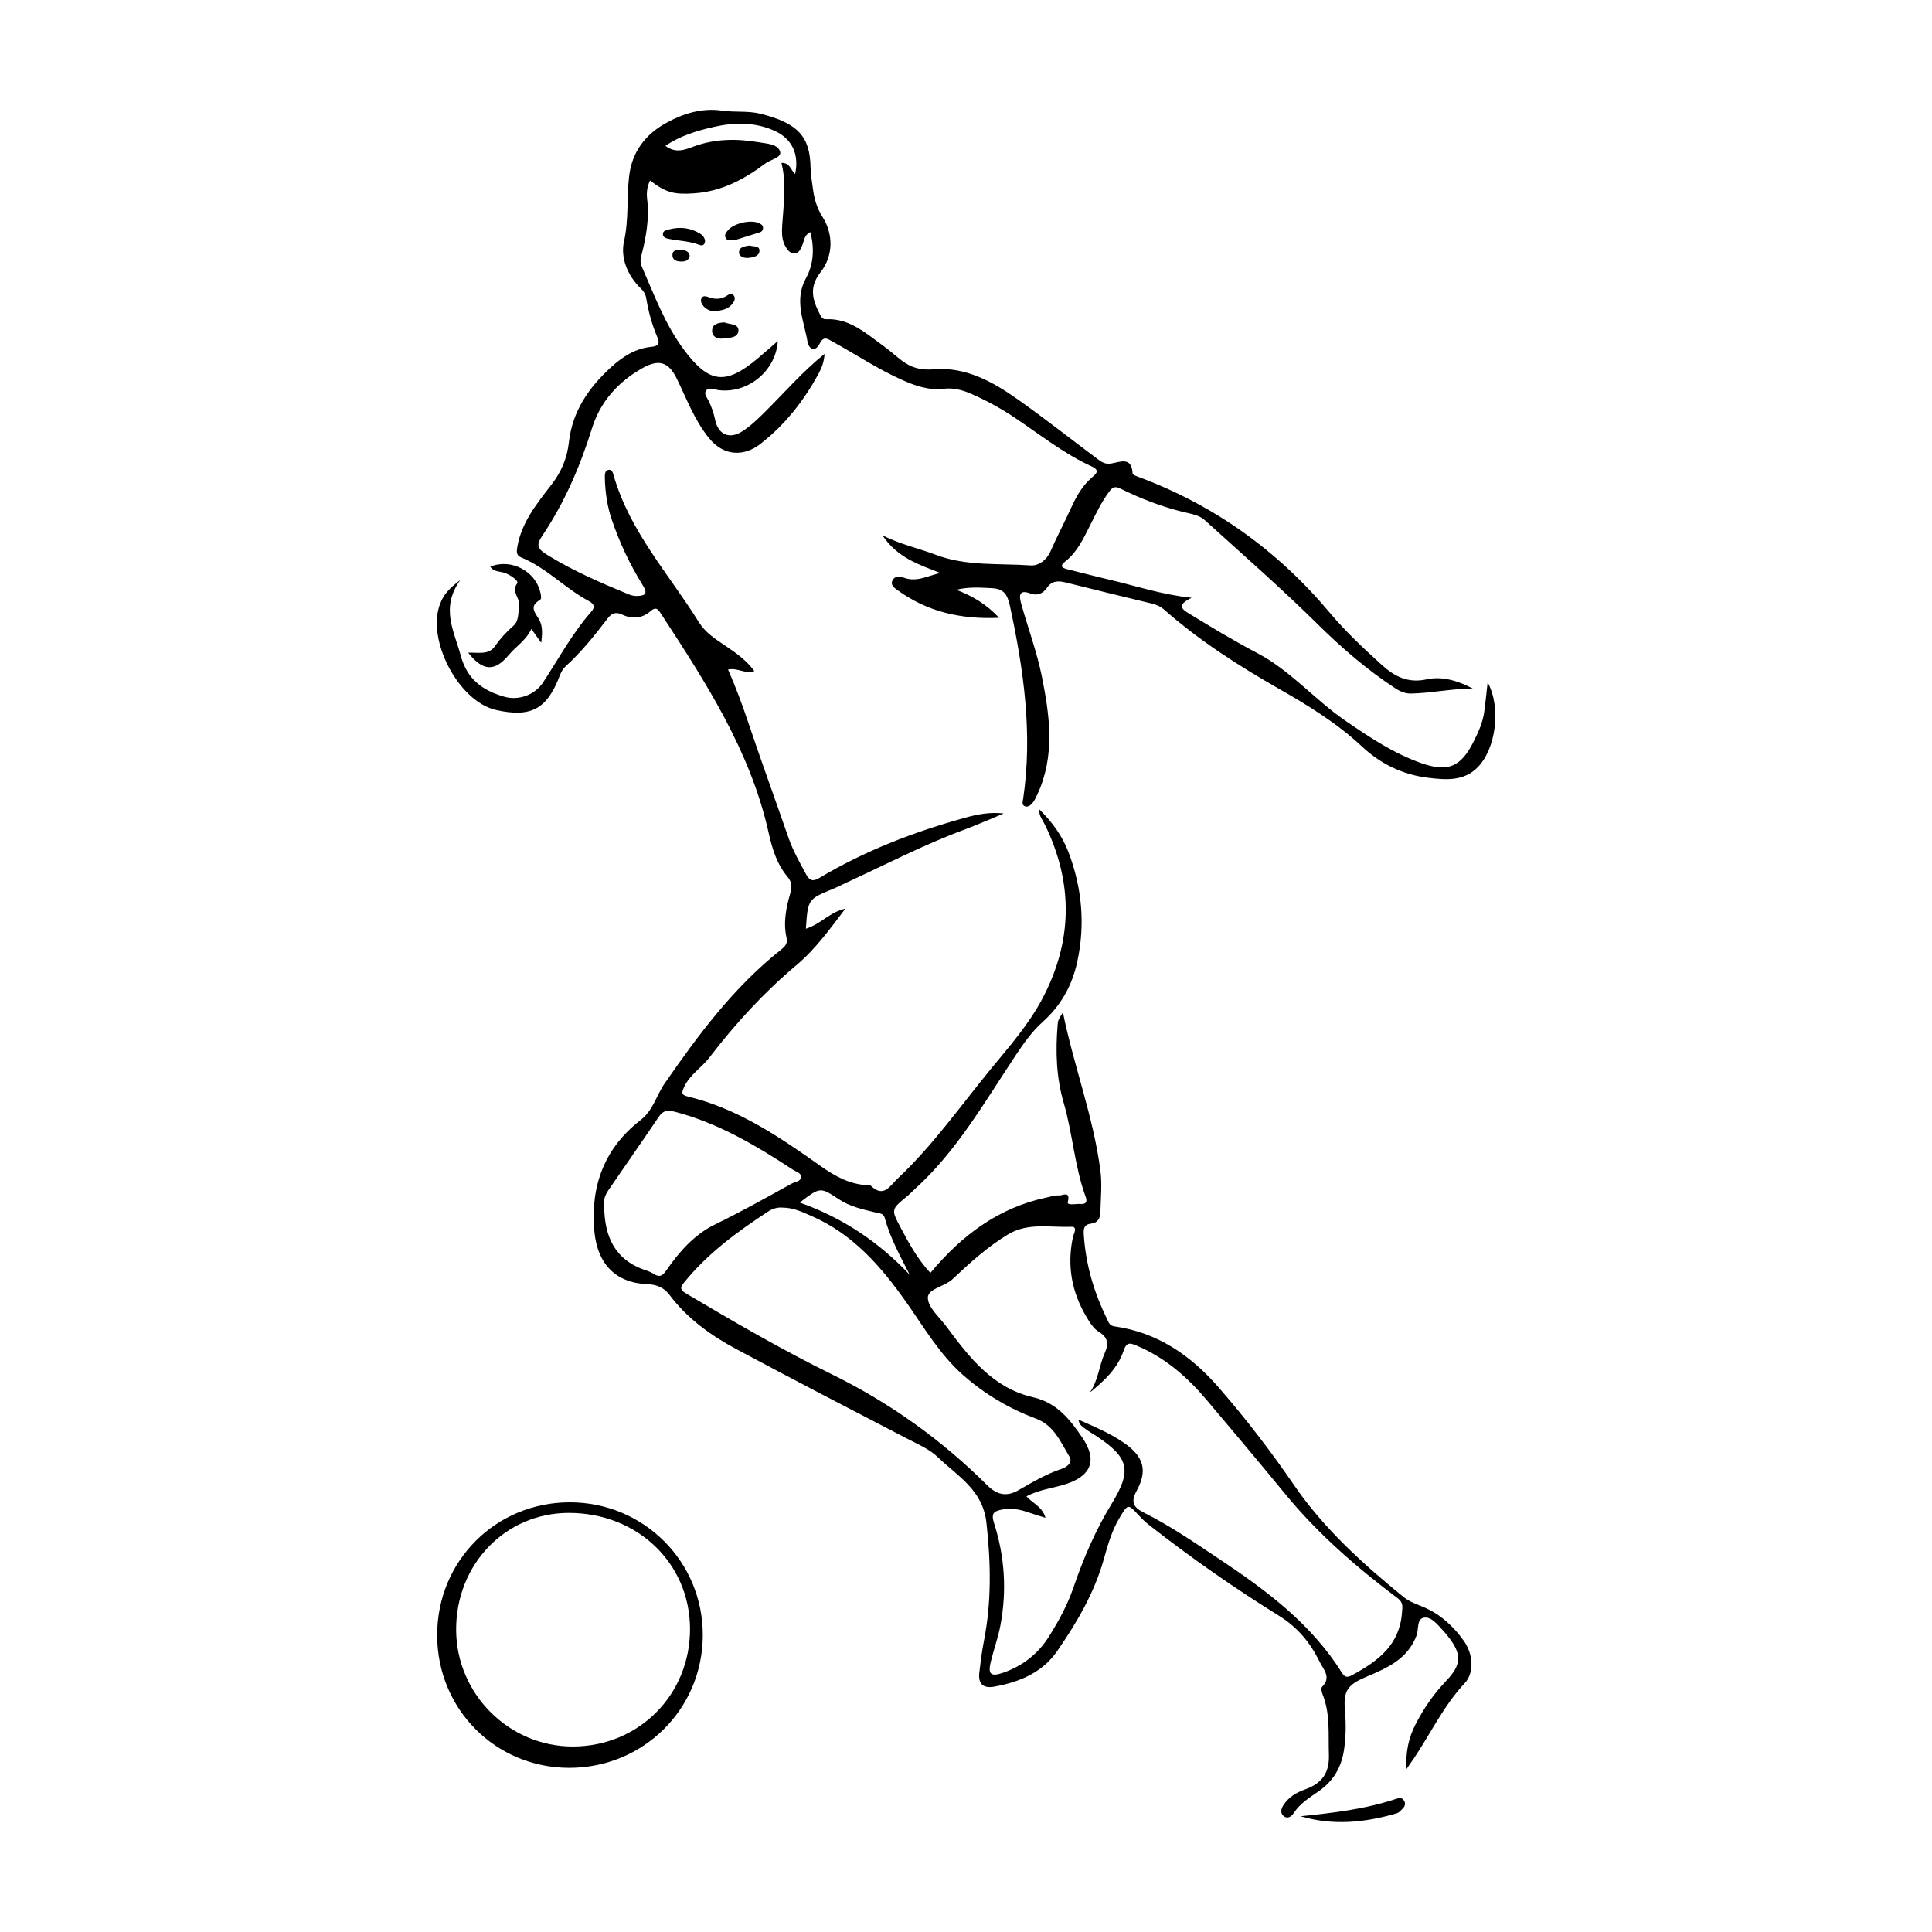 <?xml version="1.0" encoding="UTF-8"?>
<!-- Uploaded to: SVG Repo, www.svgrepo.com, Generator: SVG Repo Mixer Tools -->
<svg fill="#000000" width="800px" height="800px" version="1.1" viewBox="144 144 512 512" xmlns="http://www.w3.org/2000/svg">
 <g>
  <path d="m350.12 234.38c-0.465 7.859-7.93 14.078-15.859 12.988-1.078-0.145-2.469-0.867-3.195 0.211-0.578 0.863 0.406 1.934 0.832 2.848 0.727 1.57 1.281 3.18 1.637 4.883 0.812 3.91 3.789 5.168 7.164 3.012 2.336-1.492 4.297-3.438 6.258-5.387 5.019-4.996 9.668-10.383 15.562-15.156-0.137 2.223-0.805 3.809-1.598 5.266-3.93 7.234-8.934 13.609-15.496 18.668-4.012 3.094-9.438 3.492-13.582-1.668-3.848-4.785-5.871-10.352-8.48-15.688-2.144-4.387-4.695-5.266-9.008-2.856-6.504 3.629-11.273 8.957-13.457 15.965-3.164 10.172-7.32 19.789-13.254 28.617-1.715 2.555-1.031 3.481 1.543 5.066 6.781 4.18 14.008 7.289 21.312 10.312 0.77 0.316 1.477 0.5 2.309 0.48 2.152-0.059 2.949-0.559 1.559-2.797-3.41-5.473-6.144-11.281-8.23-17.398-1.238-3.629-1.758-7.356-1.848-11.16-0.02-0.805 0-1.832 0.887-2.055 1.055-0.266 1.273 0.871 1.473 1.559 4.289 14.832 14.68 26.105 22.586 38.828 1.703 2.734 4.293 4.402 6.879 6.137 2.82 1.891 5.621 3.836 7.789 6.777-2.438 0.887-4.394-0.945-6.961-0.402 1.969 4.5 3.652 8.957 5.164 13.48 3.5 10.445 7.281 20.797 10.891 31.199 1.176 3.391 2.949 6.469 4.637 9.602 0.891 1.652 1.758 2.004 3.512 0.957 12.105-7.238 25.16-12.246 38.719-15.984 3.266-0.902 6.586-1.531 10.125-1.094-3.461 1.426-6.879 2.961-10.383 4.262-10.68 3.953-20.773 9.211-31.09 13.969-1.25 0.578-2.473 1.219-3.75 1.742-6.66 2.742-6.664 2.731-7.195 10.559 3.856-1.152 6.481-4.508 10.461-5.309-4.004 5.273-7.875 10.68-12.918 14.918-8.68 7.289-16.246 15.559-23.109 24.516-2.086 2.719-5.168 4.527-6.695 7.801-0.727 1.562-0.766 2.125 1.012 2.555 13.254 3.188 24.277 10.711 35.16 18.418 3.84 2.719 7.754 4.883 12.543 5.078 0.23 0.012 0.551-0.059 0.676 0.059 3.481 3.461 5.148 0.086 7.234-1.875 9.344-8.777 16.656-19.277 24.754-29.113 4.836-5.879 9.883-11.645 13.469-18.363 8.113-15.219 8.359-30.703 0.746-46.262-0.574-1.18-1.566-2.242-1.531-4.102 3.535 3.461 6.188 7.168 7.805 11.441 3.578 9.441 4.469 19.164 2.289 29.105-1.375 6.262-4.363 11.559-9.148 15.836-2.852 2.551-5.012 5.648-7.125 8.812-8.266 12.402-15.652 25.477-26.902 35.633-0.68 0.613-1.316 1.289-2.023 1.867-4.062 3.34-4.141 3.375-1.621 8.137 2.242 4.238 4.559 8.449 7.918 12.062 8.312-9.957 18.043-17.285 30.762-19.977 1.117-0.238 2.277-0.645 3.375-0.551 0.836 0.074 3.055-1.371 2.277 1.742-0.258 1.039 2.289 0.402 3.543 0.516 1.25 0.109 1.652-0.621 1.238-1.75-2.992-8.133-3.477-16.852-5.883-25.113-1.953-6.723-2.168-13.566-1.602-20.48 0.109-1.387 0.141-1.379 1.41-3.426 2.875 14.184 8.105 27.703 9.945 42.012 0.465 3.613 0.066 7.336-0.016 11.008-0.031 1.512-0.734 2.754-2.359 2.941-2.106 0.242-2.141 1.457-2.023 3.16 0.535 7.789 2.684 15.113 6.133 22.082 0.434 0.875 0.59 1.82 1.996 2.012 11.391 1.594 20.191 7.68 27.574 16.152 7.176 8.23 13.793 16.848 19.98 25.875 7.906 11.531 18.238 20.895 29.051 29.691 1.633 1.328 3.633 1.945 5.523 2.766 4.352 1.891 7.688 5.023 10.402 8.797 2.527 3.516 2.883 8.488 0.273 11.273-5.582 5.961-8.996 13.289-13.477 19.941-0.5 0.742-1.02 1.473-1.977 2.852-0.207-4.648 0.613-8.34 2.383-11.801 2.152-4.211 4.801-8.086 8.086-11.523 4.227-4.418 4.309-7.199 0.449-12.004-0.359-0.449-0.719-0.898-1.113-1.316-1.422-1.516-2.996-3.637-4.875-3.547-2.293 0.117-1.613 3.074-2.223 4.715-2.363 6.348-7.894 8.688-13.395 11.023-5.012 2.133-6.062 3.727-5.582 9.141 0.301 3.43 0.25 6.867-0.277 10.305-0.707 4.574-2.836 8.16-6.641 10.812-2.438 1.699-5.004 3.254-6.695 5.859-0.543 0.836-1.578 1.629-2.641 0.766-0.957-0.777-0.68-1.918-0.109-2.832 1.34-2.144 3.445-3.414 5.723-4.223 4.43-1.57 6.543-4.246 6.375-9.246-0.188-5.391 0.406-10.793-1.676-15.973-0.242-0.598-0.449-1.656-0.141-1.969 2.551-2.562 0.371-4.594-0.66-6.699-2.465-5.023-5.809-9.082-10.746-12.148-11.91-7.379-23.391-15.418-34.441-24.059-0.988-0.77-1.898-1.656-2.75-2.586-2.828-3.066-2.836-3.047-5.066 0.676-2.035 3.402-3.109 7.16-4.156 10.906-2.504 8.988-7.176 16.887-12.395 24.449-3.934 5.703-10.035 8.203-16.637 9.391-2.707 0.488-4.379-0.457-3.965-3.812 0.336-2.731 0.648-5.453 1.184-8.156 2.074-10.449 1.863-20.863 0.691-31.469-0.961-8.699-7.609-12.309-12.82-17.32-2.227-2.141-5.152-3.387-7.914-4.816-15.184-7.871-30.371-15.742-45.445-23.816-6.812-3.648-13.07-8.113-17.805-14.414-1.414-1.883-3.293-2.75-5.871-2.852-8.449-0.328-13.246-5.414-14.043-13.961-1.113-12.02 2.66-22.094 12.195-29.484 3.414-2.648 4.203-6.531 6.394-9.699 8.984-12.988 18.348-25.566 30.844-35.473 1.023-0.812 1.859-1.621 1.5-3.164-0.926-4.031-0.125-7.977 0.992-11.836 0.488-1.691 0.453-2.922-0.77-4.375-2.805-3.332-4.051-7.477-4.973-11.617-4.828-21.676-16.656-39.871-28.531-58.062-0.754-1.16-1.289-1.996-2.832-0.641-2.168 1.906-4.875 2.098-7.438 0.871-1.895-0.902-2.898-0.277-4.027 1.203-3.34 4.387-6.793 8.691-10.887 12.418-0.777 0.707-1.273 1.578-1.652 2.574-3.371 8.863-7.621 11.141-16.832 9.094-9.977-2.215-18.625-18.707-14.828-28.25 0.902-2.258 2.137-3.812 5.289-6.188-5.301 7.43-1.605 13.516 0.137 20 1.719 6.383 5.856 9.25 11.527 10.902 3.758 1.094 8.086-0.43 10.262-3.738 4.16-6.324 7.75-13.035 12.781-18.762 1.148-1.309 0.781-2.09-0.691-2.883-6.273-3.367-11.203-8.816-17.906-11.547-1.316-0.535-1.184-1.613-0.957-2.898 1.168-6.516 5.266-11.473 9.074-16.426 2.648-3.441 4.109-7.031 4.574-11.191 0.926-8.242 5.289-14.52 11.238-19.93 3.043-2.766 6.383-4.918 10.574-5.332 1.805-0.18 2.414-0.73 1.613-2.594-1.402-3.273-2.344-6.711-2.918-10.23-0.172-1.066-0.664-1.91-1.445-2.66-3.551-3.438-5.438-8.133-4.453-12.508 1.301-5.793 0.676-11.539 1.355-17.266 0.781-6.574 4.418-11.113 9.836-14.102 4.492-2.473 9.426-4.031 14.82-3.246 3.391 0.492 6.879-0.02 10.273 0.848 9.875 2.519 13.004 6.07 13.145 14.152 0.031 1.828 0.363 3.656 0.598 5.477 0.359 2.734 0.957 5.117 2.594 7.715 2.863 4.519 2.891 10.258-0.527 14.625-3.25 4.156-2.047 7.531-0.105 11.324 0.344 0.672 0.707 1.168 1.516 1.133 6.309-0.266 10.621 3.769 15.246 7.098 1.672 1.203 3.211 2.602 4.852 3.859 2.516 1.93 5.066 2.609 8.516 2.324 8.418-0.707 15.598 3.289 22.223 7.969 7.215 5.098 14.152 10.586 21.234 15.871 0.984 0.734 1.941 1.367 3.438 1.137 2.328-0.348 5.535-2.019 5.762 2.637 0.016 0.352 1.082 0.73 1.715 0.961 20.031 7.473 36.777 19.52 50.508 35.891 4.207 5.019 9.004 9.512 13.855 13.906 3.336 3.019 6.922 4.887 11.859 3.789 4.144-0.918 8.297 0.398 12.184 2.422-5.508 0.039-10.855 1.215-16.293 1.34-1.535 0.035-2.934-0.551-4.195-1.379-7.516-4.926-14.246-10.73-20.66-17.07-9.629-9.512-19.836-18.438-29.871-27.527-1.547-1.402-3.773-1.664-5.762-2.156-5.703-1.422-11.168-3.508-16.41-6.106-1.492-0.742-2.144-0.586-3.074 0.648-2.156 2.875-3.656 6.09-5.254 9.273-1.699 3.379-3.32 6.852-6.41 9.27-1.559 1.219-1.012 1.742 0.551 2.121 3.789 0.922 7.562 1.926 11.359 2.812 6.797 1.586 13.422 3.863 21.547 4.742-3.914 1.875-2.754 2.91-0.785 4.117 5.977 3.652 11.965 7.273 18.172 10.535 8.844 4.641 15.289 12.418 23.453 17.992 6.379 4.359 12.75 8.641 20.078 11.191 7.094 2.469 10.469 0.953 13.859-5.836 1.234-2.469 2.371-4.988 2.754-7.754 0.352-2.562 0.598-5.144 0.91-7.848 3.606 6.602 2.246 17.602-2.691 22.566-3.719 3.734-8.508 3.273-12.973 2.746-6.723-0.801-12.594-3.57-17.719-8.367-6.551-6.133-14.242-10.852-22.023-15.289-10.699-6.106-21.02-12.723-30.277-20.883-0.996-0.883-2.09-1.344-3.336-1.648-7.582-1.84-15.164-3.664-22.727-5.57-2.074-0.523-3.773-0.508-5.125 1.492-0.988 1.461-2.57 2.062-4.258 1.422-3.246-1.23-3.023 0.77-2.488 2.695 1.777 6.414 4.144 12.695 5.457 19.195 2.109 10.484 3.598 21.105-1.195 31.391-0.336 0.727-0.68 1.473-1.164 2.098s-1.211 1.273-2.016 1.039c-1.047-0.312-0.664-1.344-0.555-2.07 2.539-17.227 0.145-34.074-3.477-50.895-0.691-3.199-1.57-4.715-4.898-4.875-3.078-0.152-6.121-0.383-9.352 0.43 4.144 1.578 7.859 3.703 11.348 7.422-10.238 0.453-19.109-1.633-26.992-7.375-0.801-0.586-1.859-1.32-1.27-2.519 0.645-1.305 1.988-1.109 3.055-0.719 3.449 1.254 6.41-0.586 9.648-1.254-5.598-2.215-11.34-3.969-15.352-9.977 4.953 2.465 9.637 3.441 14.086 5.133 8.148 3.102 16.746 2.242 25.16 2.832 2.125 0.152 4.246-1.379 5.309-3.797 1.707-3.891 3.699-7.652 5.461-11.516 1.402-3.066 3.031-5.941 5.652-8.133 1.387-1.16 1.715-1.898-0.328-2.836-7.344-3.379-13.66-8.434-20.328-12.898-3.652-2.445-7.457-4.519-11.457-6.273-2.336-1.027-4.734-1.672-7.356-1.359-4.031 0.484-7.688-0.848-11.285-2.473-6.301-2.84-12.047-6.688-18.086-9.996-1.391-0.762-2.371-1.641-3.473 0.516-1.246 2.438-2.902 1.336-3.215-0.516-0.938-5.566-3.648-10.984-0.379-16.906 1.961-3.547 2.273-7.844 1.117-12.137-1.719 0.832-1.613 2.394-2.168 3.57-0.441 0.945-0.816 2.035-2.031 2.066-1.137 0.023-1.844-0.887-2.363-1.777-1.023-1.77-1.012-3.758-0.887-5.707 0.352-5.473 1.199-10.934-0.203-16.504 2.336-0.059 2.504 2.012 3.621 2.957 1.164-5.262-0.84-9.438-5.598-11.531-5.285-2.328-10.77-2.168-16.223-0.898-4.312 1.004-8.59 2.262-12.539 4.949 2.711 2.106 5.211 1.023 7.461 0.191 5.699-2.098 11.461-2.121 17.312-1.125 2.121 0.363 5.039 0.449 5.621 2.508 0.438 1.547-2.559 2.074-3.965 3.133-5.578 4.203-11.586 7.391-18.781 7.879-5.309 0.359-7.457-0.109-11.73-3.402-0.781 1.605-0.969 3.258-0.77 4.902 0.621 5.223-0.277 10.281-1.602 15.285-0.258 0.973-0.168 1.828 0.203 2.672 3.305 7.547 6.156 15.316 11.16 22.012 6.664 8.926 11.012 9.461 19.559 2.273 1.805-1.508 3.578-3.09 5.305-4.594zm82.688 278.67c2.246-3.223 2.465-7.164 4-10.578 1.09-2.418 0.75-4.082-1.559-5.492-1.484-0.906-2.398-2.434-3.289-3.926-3.949-6.602-5.234-13.621-3.629-21.184 0.188-0.875 1.375-2.836-0.422-2.762-5.633 0.23-11.496-1.18-16.809 2.039-5.445 3.301-10.105 7.551-14.707 11.875-2.086 1.961-6.594 2.5-6.508 4.953 0.098 2.602 3.117 5.133 4.961 7.621 6.062 8.184 12.324 16.27 22.953 18.703 6.328 1.445 9.84 5.969 13.098 10.801 3.981 5.898 2.266 10.082-4.57 12.242-3.34 1.059-6.918 1.402-10.312 3.203 1.691 1.895 4.246 2.754 5.039 5.691-1.773-0.562-3.266-1.008-4.731-1.512-2.207-0.754-4.43-1.152-6.762-0.68-2.066 0.418-3.004 0.891-2.133 3.594 2.848 8.844 3.414 17.961 1.688 27.125-0.613 3.254-1.777 6.402-2.555 9.633-0.797 3.305 0.004 4.027 3.266 2.898 5.164-1.789 9.289-5.012 12.191-9.645 2.559-4.086 4.871-8.316 6.445-12.914 2.641-7.719 5.844-15.195 10.105-22.168 5.41-8.844 4.711-12.211-3.988-17.98-0.957-0.637-1.98-1.18-2.883-1.879-0.734-0.57-1.707-1.023-1.906-2.484 4.352 1.898 8.465 3.633 12.125 6.184 5.152 3.582 6.281 7.219 3.293 12.695-1.734 3.184-0.621 4.469 1.988 5.785 6.988 3.516 13.422 7.934 19.914 12.262 12.484 8.316 24.426 17.18 32.527 30.188 1.008 1.621 2.012 0.969 3.164 0.332 6.551-3.606 12.121-7.856 12.73-16.254 0.125-1.738 0.434-2.684-1.211-3.926-10.848-8.156-21.062-17.008-29.715-27.562-6.836-8.348-13.805-16.59-20.762-24.844-5.164-6.121-11.062-11.301-18.57-14.453-1.785-0.75-2.707-1.039-3.492 1.281-1.582 4.695-5.125 8.035-8.977 11.137zm-81.426-49.023c-1.188-0.125-2.555 0.211-3.715 0.973-8.273 5.406-16.207 11.211-22.48 19.004-1.137 1.414-0.734 1.965 0.676 2.805 12.723 7.562 25.504 14.969 38.809 21.512 15.219 7.488 28.945 17.32 40.98 29.312 2.762 2.75 5.375 2.934 8.23 1.293 3.688-2.117 7.305-4.262 11.359-5.633 1.379-0.465 3.16-1.621 2.168-3.273-2.316-3.844-4.098-8.277-8.832-10.051-7.152-2.676-13.621-6.5-19.352-11.562-6.195-5.477-10.312-12.57-14.992-19.219-6.746-9.586-14.293-18.273-25.406-23.039-2.328-1.004-4.598-2.113-7.445-2.121zm-47.258-0.211c0.074 7.691 2.695 14.086 11 16.82 0.762 0.25 1.523 0.57 2.191 0.996 1.523 0.977 2.297 0.438 3.273-0.973 3.43-4.961 7.488-9.547 12.914-12.176 6.922-3.359 13.609-7.109 20.324-10.828 0.871-0.484 2.289-0.492 2.434-1.633 0.156-1.211-1.258-1.477-2.066-2.004-9.73-6.359-19.645-12.297-31.055-15.316-2.141-0.562-3.344-0.535-4.59 1.309-4.367 6.465-8.832 12.867-13.246 19.301-0.867 1.258-1.492 2.609-1.18 4.504zm51.812-1.125c11.551 4.09 21.027 10.555 29.16 19.145-2.562-4.988-5.195-9.77-6.637-15.094-0.344-1.266-1.516-1.215-2.492-1.445-3.344-0.797-6.734-1.547-9.637-3.465-4.945-3.266-4.938-3.328-10.395 0.859z"/>
  <path d="m295.02 542.13c19.598 0.012 35.301 15.734 35.227 35.277-0.074 19.562-15.773 35.105-35.441 35.09-19.469-0.02-34.926-15.547-34.953-35.117-0.031-19.688 15.504-35.258 35.168-35.25zm-30.137 33.836c0.082 17.023 14.078 30.953 31.031 30.879 17.434-0.074 31.004-13.758 30.949-31.207-0.055-17.445-14.012-30.754-32.207-30.703-16.777 0.047-29.859 13.684-29.773 31.031z"/>
  <path d="m287.43 314.35c-1.062-1.492-1.703-2.394-2.613-3.68-1.43 3.055-4.074 4.613-6.019 6.938-3.492 4.18-6.637 4.586-10.727-0.645 2.625-0.098 5.43 0.664 7.031-1.637 1.445-2.07 3.074-3.844 4.977-5.508 1.512-1.32 1.23-3.578 1.473-5.516 0.238-1.914-2.121-3.441-0.492-5.727 0.457-0.645-1.668-2.117-3.129-2.691-1.34-0.523-3.055-0.238-3.996-1.715 5.481-2.242 11.984 1.148 13.273 6.879 0.156 0.695 0.398 1.648-0.133 1.953-3.238 1.867-0.887 3.691-0.039 5.508 0.766 1.641 0.691 3.324 0.395 5.84z"/>
  <path d="m488.65 625.32c8.672-0.875 17.277-1.879 25.566-4.676 0.746-0.25 1.367-0.195 1.812 0.453 0.434 0.629 0.414 1.359-0.07 1.914-0.508 0.59-1.098 1.316-1.785 1.523-8.414 2.484-16.91 3.34-25.523 0.785z"/>
  <path d="m330.84 207.71c0.039 1.074-0.551 1.559-1.492 1.188-2.59-1.004-5.344-1.047-8.016-1.578-0.742-0.145-1.703-0.352-1.656-1.371 0.035-0.812 0.922-0.961 1.535-1.129 2.871-0.77 5.637-0.516 8.23 1.039 0.73 0.434 1.223 1.016 1.398 1.852z"/>
  <path d="m338.62 207.68c-1.09 0.012-1.84 0.152-2.262-0.539-0.527-0.863 0.059-1.512 0.562-2.117 1.566-1.879 6.074-2.883 8.203-1.891 0.543 0.25 1.023 0.508 1.082 1.148 0.055 0.629-0.246 1.098-0.855 1.289-2.367 0.754-4.742 1.488-6.731 2.109z"/>
  <path d="m333.01 226.44c-0.406 0.02-1.605-0.227-2.523-1.25-0.562-0.629-0.961-1.41-0.57-2.18 0.371-0.73 1.195-0.523 1.824-0.281 1.707 0.645 3.332 0.645 4.902-0.379 0.586-0.379 1.258-0.754 1.809-0.047 0.469 0.609 0.258 1.324-0.145 1.91-1.051 1.547-2.598 2.141-5.297 2.227z"/>
  <path d="m335.98 229.45c1.25 0.562 3.723 0.266 3.715 2.09-0.012 2.07-2.508 1.98-4.098 2.176-1.391 0.172-2.977-0.418-2.875-2.18 0.094-1.688 1.605-2.016 3.258-2.086z"/>
  <path d="m342.67 209.06c0.945 0.367 2.699-0.066 2.59 1.484-0.102 1.387-1.715 1.688-2.957 1.805-1.059 0.098-2.434-0.328-2.457-1.375-0.039-1.57 1.527-1.707 2.824-1.914z"/>
  <path d="m326.78 211.77c-0.262 1.336-1.215 1.559-2.289 1.543-1.219-0.02-2.344-0.359-2.289-1.824 0.047-1.164 1.09-1.316 2.016-1.266 1.113 0.059 2.289 0.133 2.562 1.547z"/>
 </g>
</svg>